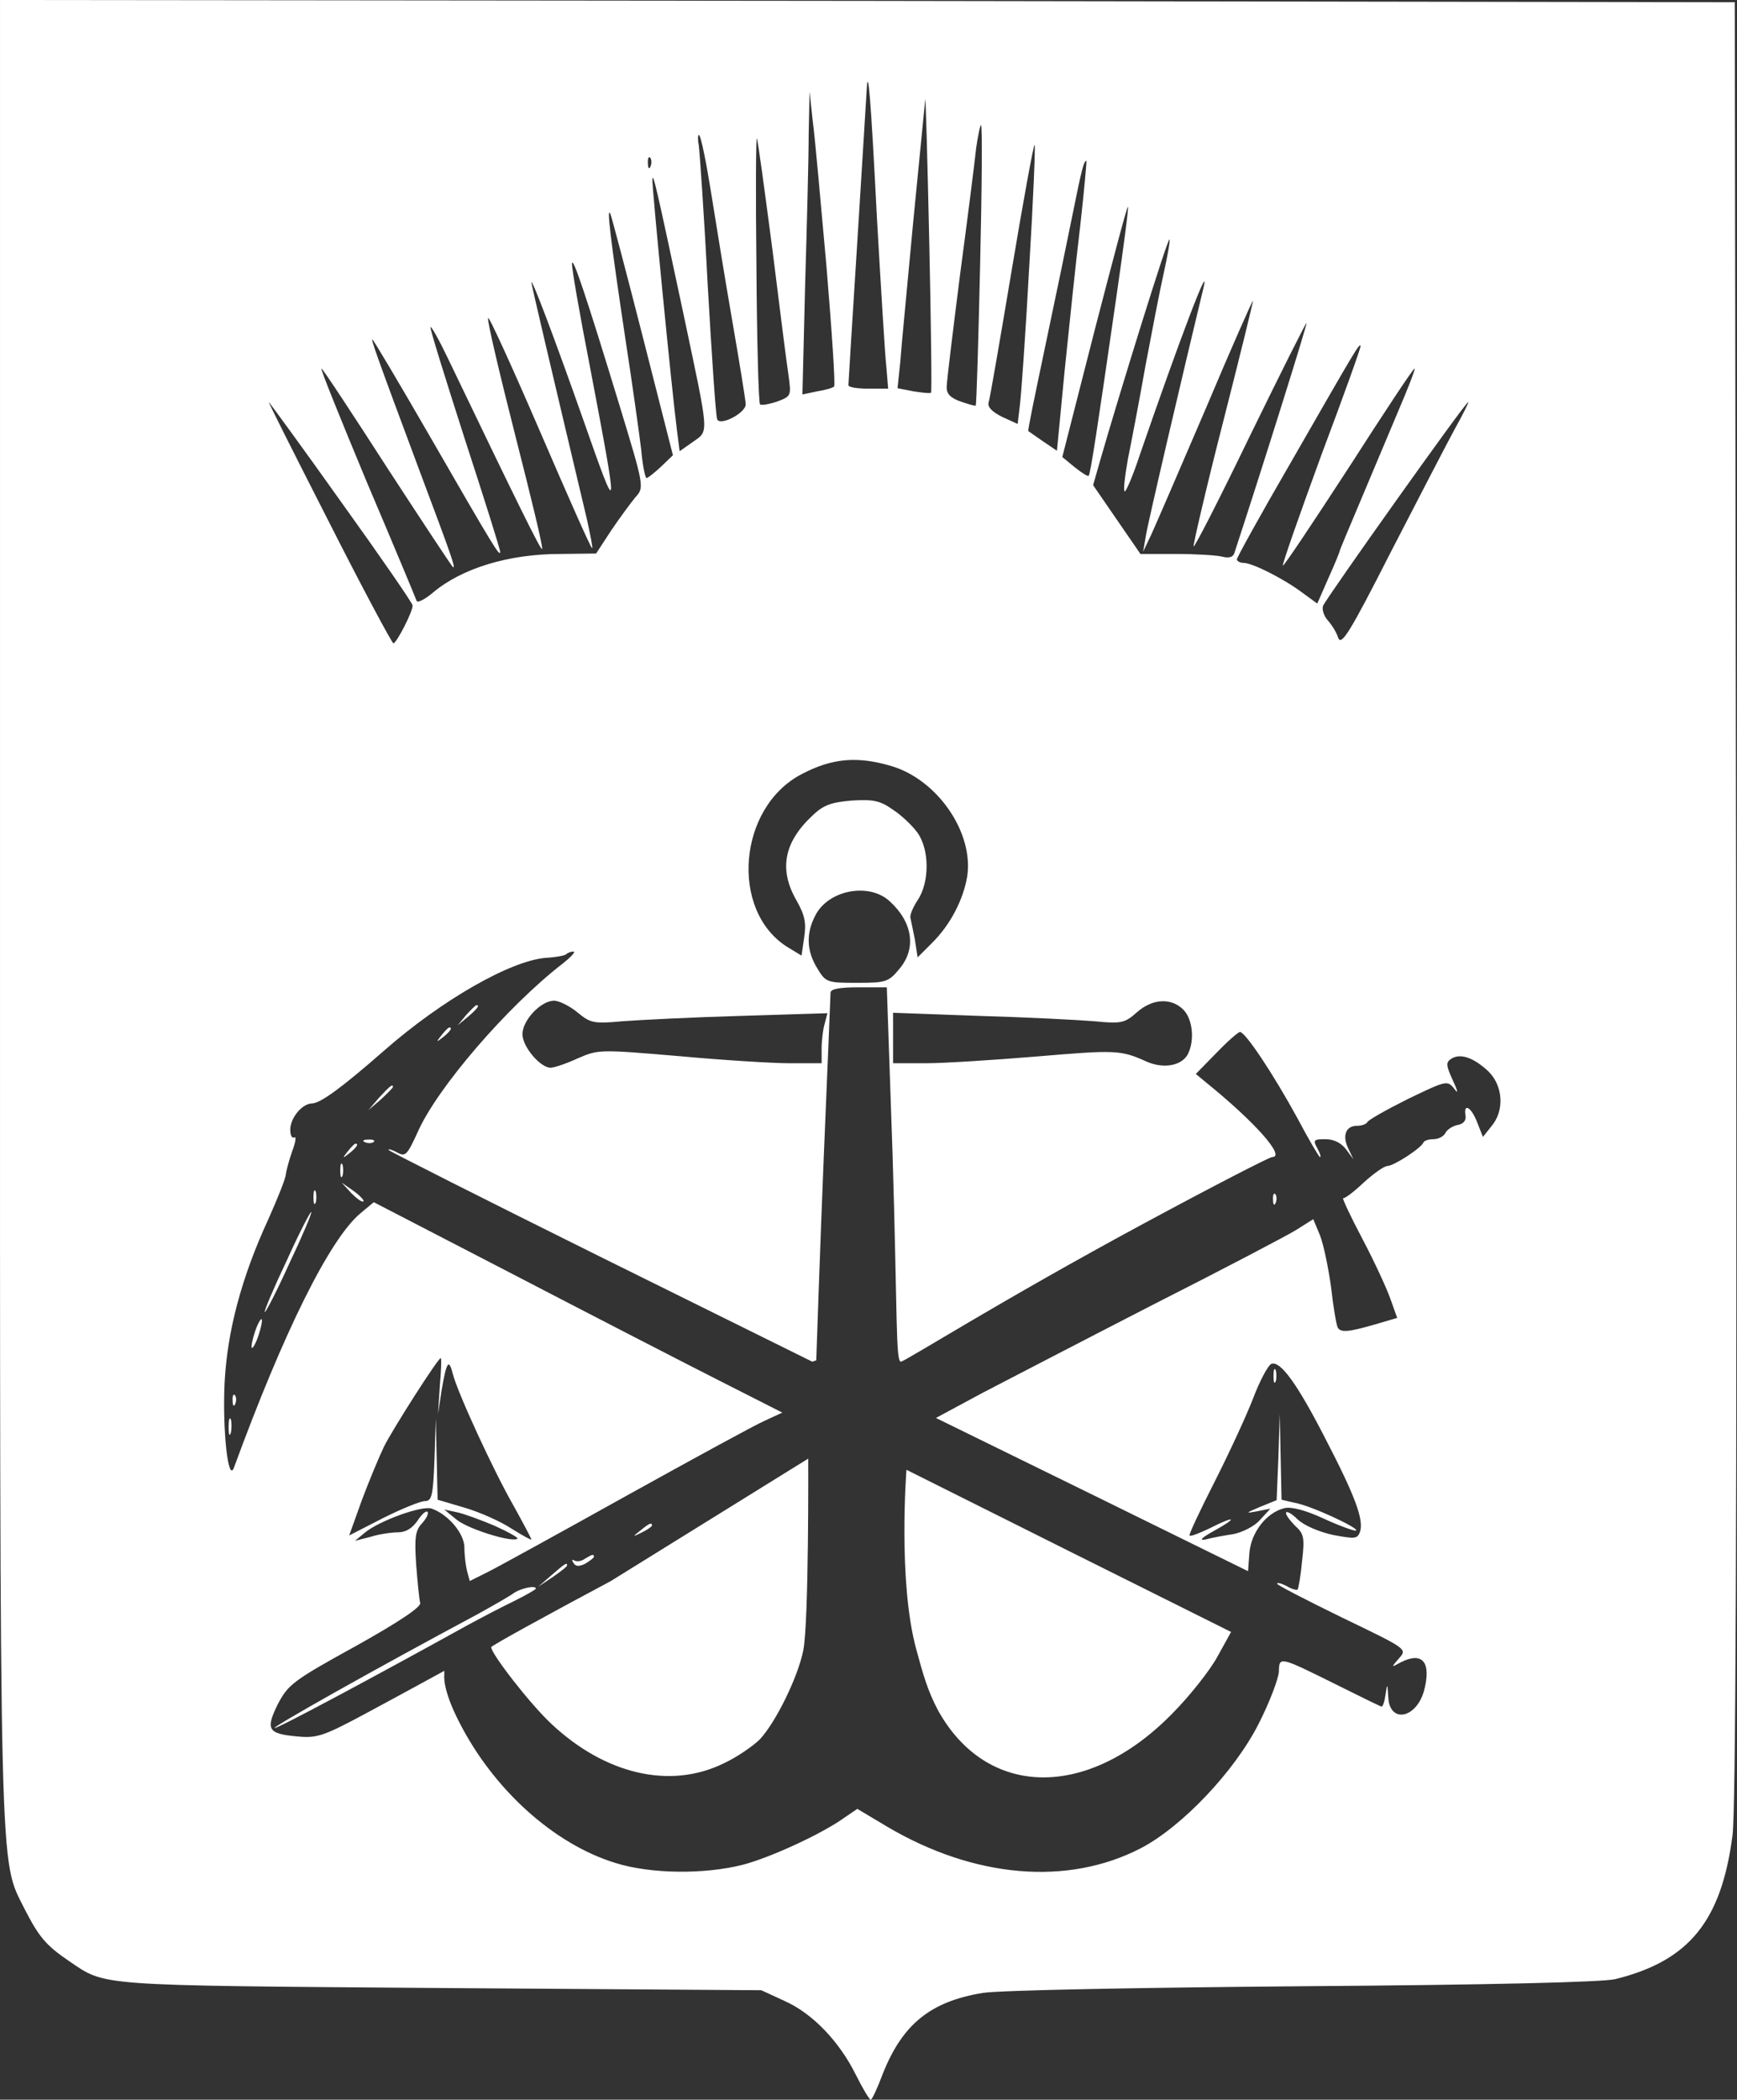 <svg width="389" height="470" viewBox="0 0 389 470" fill="none" xmlns="http://www.w3.org/2000/svg">
<rect x="0" y="0" width="389" height="470" fill="#333333" stroke="none"/>
<g clip-path="url(#clip0_1350_7609)">
<path d="M0.001 203.4C0.001 424.8 -0.199 415.8 5.501 427.3C8.701 433.5 10.201 435.4 15.501 439C23.801 444.6 20.801 444.4 98.501 445L170.501 445.5L175.701 447.9C182.001 450.7 188.001 457 191.701 464.5C193.201 467.5 194.701 470 195.001 470C195.301 470 196.501 467.4 197.701 464.2C202.101 453.1 208.401 448 220.101 446.1C223.701 445.5 255.301 444.9 292.001 444.6C333.701 444.3 359.101 443.7 361.801 443C378.301 438.9 385.501 430 388.001 410.8C388.701 405 389.001 341.3 388.801 201.5L388.501 0.5L194.301 0.2L0.001 0V203.4ZM196.401 49C197.301 64.7 198.201 79.6 198.501 82.2L198.901 87H194.501C192.001 87 190.001 86.7 190.001 86.2C190.001 85.8 190.901 71.3 192.001 54C193.101 36.7 194.001 21.4 194.101 20C194.401 14.6 195.001 21.6 196.401 49ZM185.101 59.8C186.301 74.2 187.101 86.2 186.801 86.5C186.601 86.8 184.901 87.3 183.001 87.6L179.701 88.3L180.301 64C180.701 50.6 181.101 35.4 181.101 30.1L181.301 20.5L182.001 27C182.501 30.6 183.801 45.3 185.101 59.8ZM208.501 87.9C208.301 88.1 206.501 87.9 204.601 87.6L201.001 86.9L201.601 81.2C201.801 78.1 203.201 63.9 204.501 49.8C205.901 35.7 207.101 23.3 207.201 22.3C207.301 21.3 207.701 35.6 208.101 54C208.501 72.4 208.701 87.7 208.501 87.9ZM219.501 59.2C219.101 76.4 218.701 90.6 218.501 90.8C218.401 90.9 216.901 90.5 215.201 89.9C212.901 89.1 212.001 88.2 212.001 86.7C212.001 85.5 213.401 74.1 215.001 61.5C216.701 48.8 218.301 36.1 218.601 33.2C219.001 30.4 219.501 28 219.701 28C220.001 28 219.901 42.1 219.501 59.2ZM159.101 42.2C160.101 48.4 162.201 61.5 163.901 71.3C165.601 81.1 167.001 89.7 167.001 90.5C167.001 92.5 161.101 95.5 160.601 93.8C160.301 93.1 159.401 79.7 158.501 64C157.701 48.3 156.701 34.2 156.501 32.6C156.201 31 156.301 29.9 156.601 30.3C157.001 30.7 158.101 36 159.101 42.2ZM173.001 56C174.601 68.9 176.201 81.6 176.601 84.1C177.201 88.6 177.201 88.7 174.001 89.9C172.201 90.5 170.401 90.8 170.201 90.5C169.901 90.2 169.501 76.4 169.401 59.7C169.201 43.1 169.301 30.2 169.501 31C169.801 31.8 171.301 43.1 173.001 56ZM230.501 59.6C229.701 74.4 228.701 88.4 228.401 90.7L227.901 94.9L224.401 93.3C222.201 92.2 221.101 91.1 221.401 90.1C221.701 89.2 224.001 75.8 226.601 60.3C229.201 44.7 231.501 32.2 231.701 32.4C231.901 32.6 231.401 44.8 230.501 59.6ZM145.701 37.2C145.401 38 145.101 37.7 145.101 36.6C145.001 35.5 145.301 34.9 145.601 35.3C145.901 35.6 146.001 36.5 145.701 37.2ZM241.901 50.7C240.901 58.9 239.401 73.5 238.401 83.2L236.701 100.9L233.601 98.8C231.901 97.6 230.401 96.6 230.301 96.5C230.101 96.4 231.901 87.9 234.101 77.4C236.301 67 239.001 54 240.101 48.5C242.201 38.1 242.701 36 243.301 36C243.401 36 242.801 42.6 241.901 50.7ZM153.001 70C158.901 97.9 158.801 96.3 155.201 98.9L152.201 101L151.601 96.3C150.501 87.9 146.001 41.9 146.101 40.2C146.201 38.3 147.101 42.3 153.001 70ZM250.001 66.5C245.801 95.6 244.201 106.2 243.801 106.5C243.601 106.7 242.201 105.8 240.701 104.6L237.901 102.3L245.101 74.1C249.101 58.7 252.401 46.1 252.601 46.3C252.801 46.4 251.601 55.5 250.001 66.5ZM144.001 75.6L150.701 101.9L148.101 104.4C146.601 105.8 145.101 107 144.801 107C144.501 107 143.901 104.2 143.601 100.7C143.201 97.3 141.601 85.9 140.001 75.5C136.701 53.5 135.801 45.9 136.701 47.9C137.001 48.6 140.301 61.1 144.001 75.6ZM260.601 61.2C259.701 65.2 257.901 74.6 256.501 82C255.201 89.4 253.401 98.8 252.601 102.7C251.901 106.7 251.501 110 251.901 110C252.201 110 253.801 106.3 255.301 101.7C264.201 75.9 271.201 57.5 269.501 64.5C265.101 82.7 257.001 117.3 256.601 120L256.001 123.5L257.901 119.5C258.901 117.3 264.401 104.6 270.101 91.3C275.701 78 280.501 67.2 280.601 67.3C280.701 67.4 277.701 79.6 273.901 94.5C270.101 109.3 267.201 121.9 267.301 122.3C267.401 122.8 273.101 111.7 279.901 97.6C286.801 83.5 292.501 72.1 292.601 72.3C292.801 72.5 282.901 104.1 276.401 123.9C276.101 124.7 275.201 125 273.701 124.6C272.501 124.3 267.901 124 263.401 124H255.401L250.101 116.3L244.801 108.6L246.401 103C250.601 88.4 261.501 53.2 261.901 53.6C262.101 53.7 261.501 57.2 260.601 61.2ZM138.601 90.3C144.301 109 144.301 109.1 142.301 111.3C141.301 112.5 138.801 115.9 136.901 118.7L133.501 123.9L125.501 124C113.901 124 103.401 127.2 96.901 132.7C95.101 134.2 93.501 135 93.301 134.5C93.101 133.9 88.101 121.9 82.101 107.8C76.201 93.6 71.601 82.3 72.001 82.5C72.401 82.7 79.101 92.9 86.901 105C94.801 117.1 101.301 127 101.501 127C102.001 127 101.201 124.7 94.001 105.5C84.001 78.7 83.101 76 83.401 76C83.601 76 89.301 85.6 96.001 97.2C110.701 122.7 112.001 124.8 112.001 123.5C112.001 122.9 108.401 111.5 104.001 98C99.701 84.6 96.201 73.4 96.401 73.2C96.601 73 98.401 76.2 100.301 80.2C116.101 113.1 121.101 123.2 121.401 122.9C121.701 122.7 118.901 111.2 115.401 97.5C111.901 83.7 109.101 71.9 109.301 71.2C109.401 70.5 114.601 81.9 120.901 96.5C127.201 111.1 132.401 122.9 132.601 122.7C132.801 122.6 132.201 119.8 131.501 116.5C123.501 82.8 119.001 63.7 119.001 63.2C119.101 62.3 124.001 75.2 130.601 93.9C138.601 116.7 138.701 116.7 132.101 82C129.801 70.2 128.001 59.9 128.101 59C128.201 57.1 131.401 66.7 138.601 90.3ZM295.901 101.9C291.001 115.3 287.101 126.4 287.301 126.6C287.501 126.8 294.101 116.9 302.101 104.6C310.001 92.3 316.601 82.3 316.801 82.5C317.001 82.6 315.301 87 313.101 92.1C310.901 97.3 307.101 106.4 304.601 112.3C302.101 118.2 300.001 123.2 300.001 123.4C300.001 123.6 298.901 126.3 297.501 129.4L295.001 135.1L291.701 132.7C287.601 129.6 280.501 126 278.501 126C277.701 126 277.001 125.6 277.001 125.2C277.001 124.8 282.301 115.2 288.801 104C303.801 77.9 304.301 77 304.701 77.4C304.901 77.5 300.901 88.6 295.901 101.9ZM76.501 112.5C85.201 124.6 92.301 134.9 92.401 135.5C92.501 136.8 88.801 144 88.101 144C87.801 144 81.201 131.7 73.601 116.7C66.001 101.8 59.901 89.7 60.201 90C60.501 90.3 67.901 100.4 76.501 112.5ZM325.701 96.2C323.801 99.7 317.401 112.1 311.401 123.7C302.301 141.6 300.401 144.6 299.701 142.8C299.301 141.5 298.201 139.8 297.301 138.8C296.501 137.9 296.001 136.4 296.301 135.6C297.001 133.9 328.201 90 328.801 90C329.001 90 327.601 92.8 325.701 96.2ZM199.701 171.5C210.001 174.6 218.101 186.4 216.601 196.2C215.701 201.5 212.801 207 208.801 211L205.501 214.3L204.901 210.4C204.501 208.3 204.001 206 203.901 205.5C203.701 204.9 204.401 203.2 205.501 201.5C208.201 197.5 208.201 190.1 205.401 186.3C204.301 184.8 201.801 182.4 199.901 181.2C197.101 179.2 195.501 178.9 190.701 179.2C186.101 179.6 184.401 180.2 181.901 182.6C175.501 188.6 174.401 194.7 178.401 201.6C180.201 204.8 180.601 206.5 180.101 209.8L179.501 213.9L176.201 211.9C163.401 203.7 165.301 180.7 179.501 173.3C186.301 169.7 192.001 169.2 199.701 171.5ZM199.201 201.7C204.401 206.4 205.301 212.3 201.401 216.9C199.001 219.8 198.401 220 191.901 220C185.201 220 184.901 219.9 183.001 216.7C180.601 212.8 180.501 208.9 182.601 204.9C185.501 199.2 194.601 197.5 199.201 201.7ZM126.001 215.7C113.701 225.2 97.801 243.6 93.501 253.5C91.201 258.5 90.801 259 89.001 258C87.901 257.4 87.001 257.1 87.001 257.4C87.001 257.6 108.401 268.4 134.401 281.3L181.901 304.8L182.801 304.5C182.801 304.5 183.701 277.7 184.501 258.5C185.301 239.2 186.001 222.9 186.001 222.2C186.001 221.4 187.901 221 192.301 221H198.601L199.901 258.7C201.001 295 200.566 304.8 201.766 304.8C202.566 304.8 224.201 291.1 256.101 273.9C271.301 265.7 284.301 259 284.901 259C288.001 259 281.101 251.2 270.101 242.3L267.801 240.4L272.401 235.7C274.901 233.1 277.301 231 277.701 231C278.901 231 285.201 240.5 290.501 250.2C293.101 255.1 295.401 259 295.601 259C295.901 259 295.601 258.1 295.001 257C294.001 255.2 294.201 255 296.801 255C298.701 255 300.301 255.8 301.401 257.2L303.101 259.5L302.001 257.2C300.501 254.2 301.401 252 303.901 252C305.001 252 306.001 251.6 306.201 251.2C306.401 250.7 310.501 248.4 315.301 246C323.801 241.9 324.101 241.8 325.601 243.6C326.601 245 326.601 244.5 325.301 241.7C323.801 238.4 323.801 237.8 325.001 237C327.001 235.7 330.001 236.7 333.301 239.8C336.601 243 337.001 248.6 334.001 252.1L332.101 254.5L330.801 251.2C329.501 247.8 327.701 246.8 328.201 249.7C328.401 250.8 327.701 251.6 326.501 251.8C325.401 252 324.101 252.8 323.701 253.6C323.301 254.4 322.101 255 321.001 255C320.001 255 319.001 255.3 318.801 255.7C318.301 257 312.101 261 310.701 261C310.001 261 307.601 262.7 305.401 264.7C303.301 266.7 301.201 268.3 300.801 268.2C300.501 268.1 302.401 272.2 305.101 277.3C307.801 282.4 310.601 288.5 311.401 290.8L312.901 295L307.801 296.5C301.901 298.2 300.301 298.3 299.601 297.2C299.301 296.7 298.601 292.7 298.101 288.2C297.501 283.8 296.401 278.5 295.601 276.5L294.101 272.9L290.301 275.3C288.201 276.6 273.901 284.1 258.501 291.9C243.101 299.8 225.801 308.8 220.001 311.8L209.601 317.4L244.501 334.5L279.501 351.7L279.801 347.6C280.201 343 283.601 338.6 287.601 337.6C289.101 337.2 292.301 338 296.601 340C300.301 341.7 303.501 342.8 303.701 342.6C304.301 342 293.501 337 290.001 336.4L287.001 335.7L286.801 326.1L286.601 316.5L286.301 326.1L285.901 335.8L282.201 337.3C278.901 338.7 278.801 338.8 281.501 338.3L284.501 337.7L282.201 340.2C280.901 341.7 278.201 343 276.201 343.4C274.201 343.7 271.401 344.2 270.001 344.6C268.401 344.9 269.101 344.2 272.001 342.6C277.401 339.6 276.601 339.2 270.901 342.1C268.601 343.2 266.601 344 266.401 343.7C266.201 343.5 268.701 338.2 271.901 331.9C275.101 325.6 279.001 317.2 280.601 313.1C282.101 309.1 284.001 305.6 284.701 305.3C286.701 304.5 290.501 309.7 296.801 322C303.501 334.9 305.401 340.1 304.601 342.8C304.001 344.5 303.501 344.5 298.601 343.6C295.401 342.9 292.101 341.5 290.601 340.1C289.201 338.7 288.001 338.1 288.001 338.7C288.001 339.2 289.001 340.5 290.101 341.6C292.001 343.3 292.201 344.2 291.601 349.4C291.301 352.7 290.801 355.5 290.601 355.8C290.401 356 289.201 355.7 288.101 355C286.901 354.4 286.001 354.2 286.001 354.5C286.001 354.8 292.601 358.2 300.601 362.1C315.101 369.1 315.201 369.1 313.301 371.2C311.501 373.3 311.501 373.3 313.701 372.1C318.601 369.6 320.601 372.1 318.901 378.5C317.101 384.8 311.101 385.8 310.901 379.8C310.701 376.8 310.701 376.7 310.301 379.2C310.101 380.8 309.701 382 309.401 382C309.201 382 304.901 379.9 299.901 377.4C286.401 370.7 286.501 370.7 286.401 374.2C286.301 375.8 284.301 381.1 281.901 385.8C276.501 396.5 264.701 408.9 255.501 413.7C239.101 422.2 218.201 420.4 198.701 408.9L192.001 404.9L189.201 406.8C184.101 410.5 172.501 415.8 166.401 417.4C157.801 419.6 145.701 419.5 137.801 417C124.101 412.8 110.501 400.6 102.801 385.4C99.001 378 99.5 375 99.5 375V374C99.5 374 87.801 380.4 82.001 383.5C72.501 388.6 71.001 389.1 66.701 388.7C60.001 388.1 59.401 387.2 62.201 381.5C64.501 377.1 65.601 376.2 79.601 368.5C89.101 363.2 94.401 359.7 94.101 358.8C93.901 358.1 93.501 354.2 93.201 350.2C92.801 344.2 93.001 342.6 94.501 341C95.501 339.9 96.101 338.7 95.701 338.4C95.401 338.1 94.401 339 93.501 340.4C92.301 342.1 90.901 343 89.101 343C87.701 343 84.901 343.4 83.001 344L79.501 344.9L81.801 343C85.001 340.4 94.601 336.9 96.701 337.7C100.401 339 104.001 343.3 104.001 346.4C104.001 348.1 104.301 350.5 104.601 351.7L105.201 353.9L109.401 351.8C111.601 350.7 125.601 343 140.501 334.7C155.301 326.5 169.201 318.9 171.301 318L175.201 316.2L161.401 309.2C153.701 305.3 133.101 294.7 115.601 285.6L83.701 269.1L80.701 271.6C73.801 277.4 63.501 298.2 52.401 328.5C51.101 332.1 49.801 320.2 50.301 309.5C50.901 297.9 54.101 285.9 60.101 272.9C62.201 268.2 64.001 263.7 64.001 262.9C64.101 262.1 64.701 259.8 65.401 257.8C66.201 255.7 66.401 254.3 65.901 254.6C65.401 254.9 65.001 254.1 65.001 252.9C65.001 250.2 67.701 247 69.901 247C71.801 246.9 76.401 243.6 86.101 235.1C99.001 223.8 114.401 215 122.301 214.4C124.401 214.3 126.501 213.9 126.801 213.6C127.101 213.3 127.801 213 128.401 213C129.001 213 127.901 214.2 126.001 215.7ZM129.301 226.6C132.201 229 132.901 229.2 139.401 228.6C143.301 228.3 155.201 227.7 165.901 227.4L185.301 226.8L184.701 229.1C184.301 230.4 184.001 233 184.001 234.7V238H176.901C173.001 238 161.801 237.3 152.001 236.4C134.301 234.9 134.001 234.9 129.401 236.9C126.801 238.1 124.101 239 123.301 239C121.001 239 117.001 234.3 117.001 231.5C117.001 228.4 121.101 224 124.101 224C125.201 224 127.601 225.2 129.301 226.6ZM265.001 226C267.101 228.1 267.601 232.9 266.001 236C264.601 238.6 260.501 239.3 256.701 237.6C251.001 235 249.701 235 232.001 236.5C222.401 237.3 211.201 238 207.301 238H200.001V232.4V226.7L219.301 227.4C229.801 227.7 241.501 228.3 245.101 228.6C251.101 229.2 251.901 229 254.601 226.6C258.101 223.5 262.301 223.3 265.001 226ZM98.501 310.2L98.101 316.5L98.901 311.2C100.001 304.8 100.501 304 101.401 307.5C102.401 311.6 110.601 329.4 115.101 337.2C117.201 341 119.001 344.4 119.001 344.6C119.001 344.8 117.001 343.7 114.601 342.2C112.201 340.6 107.501 338.5 104.101 337.5L98.001 335.7L97.801 326.6L97.601 317.5L97.301 326.7C97.001 334.7 96.701 336 95.201 336C94.201 336 90.001 337.7 85.801 339.8L78.201 343.7L81.001 335.9C82.601 331.6 84.901 326.1 86.001 323.8C88.001 319.8 98.101 304 98.701 304C98.901 304 98.801 306.8 98.501 310.2ZM110.701 341.5C113.801 342.9 116.101 344.2 115.901 344.4C114.901 345.4 104.901 342.3 102.301 340.2L99.501 337.9L102.301 338.5C103.801 338.8 107.601 340.2 110.701 341.5Z" fill="white"/>
<path d="M104.4 227.2L102.5 229.5L104.8 227.6C106.9 225.8 107.5 225 106.7 225C106.5 225 105.5 226 104.4 227.2Z" fill="white"/>
<path d="M98.9 231.7C97.6 233.3 97.7 233.4 99.299 232.1C100.899 230.8 101.399 230 100.599 230C100.399 230 99.6 230.8 98.9 231.7Z" fill="white"/>
<path d="M84.9 245.7L82.5 248.5L85.3 246.1C86.8 244.7 88 243.5 88 243.3C88 242.5 87.2 243.2 84.9 245.7Z" fill="white"/>
<path d="M81.8 255.7C82.5 256 83.4 255.9 83.7 255.6C84.1 255.3 83.5 255 82.4 255.1C81.3 255.1 81 255.4 81.8 255.7Z" fill="white"/>
<path d="M77.9 257.7C76.6 259.3 76.7 259.4 78.299 258.1C79.9 256.8 80.4 256 79.6 256C79.4 256 78.6 256.8 77.9 257.7Z" fill="white"/>
<path d="M76.2 262C76.2 263.4 76.4 263.9 76.7 263.2C76.9 262.6 76.9 261.4 76.7 260.7C76.4 260.1 76.2 260.6 76.2 262Z" fill="white"/>
<path d="M78.7 267.1C79.9 268.3 81.1 269.2 81.4 268.9C81.6 268.7 80.6 267.6 79.2 266.6L76.5 264.7L78.7 267.1Z" fill="white"/>
<path d="M70.2 268C70.2 269.4 70.4 269.9 70.7 269.2C70.9 268.6 70.9 267.4 70.7 266.7C70.4 266.1 70.2 266.6 70.2 268Z" fill="white"/>
<path d="M285.1 268.6C285.1 269.7 285.4 270 285.7 269.2C286 268.5 285.9 267.6 285.6 267.3C285.3 266.9 285 267.5 285.1 268.6Z" fill="white"/>
<path d="M64.2 282.2C61.3 288.3 59.1 293.5 59.3 293.7C59.5 293.8 62 289 64.8 282.8C67.7 276.7 69.9 271.5 69.7 271.3C69.5 271.2 67 276 64.2 282.2Z" fill="white"/>
<path d="M57.1 298.1C56.5 299.9 56.2 301.5 56.4 301.7C56.6 301.9 57.3 300.7 57.9 298.9C58.5 297.1 58.8 295.5 58.6 295.3C58.4 295.1 57.7 296.3 57.1 298.1Z" fill="white"/>
<path d="M285.2 308C285.2 309.4 285.4 309.9 285.7 309.2C285.9 308.6 285.9 307.4 285.7 306.7C285.4 306.1 285.2 306.6 285.2 308Z" fill="white"/>
<path d="M205.2 369.2C206.7 374.681 207.7 378.4 210.1 382.9C221 402.5 243.5 402.9 262.4 383.7C266.3 379.8 270.9 374 272.6 370.9L275.7 365.3L239.4 347.2L203 329C203 329 201.049 354.035 205.2 369.2Z" fill="white"/>
<path d="M52.1 313.6C52.1 314.7 52.4 315 52.7 314.2C53 313.5 52.9 312.6 52.6 312.3C52.3 311.9 52 312.5 52.1 313.6Z" fill="white"/>
<path d="M51.2 319.5C51.2 321.1 51.4 321.7 51.7 320.7C51.9 319.8 51.9 318.4 51.7 317.7C51.4 317.1 51.2 317.8 51.2 319.5Z" fill="white"/>
<path d="M181 326.5C181 326.5 181 326.5 136.8 353.9C122 361.8 110 368.4 110 368.7C110 370.2 118.7 381.4 123.4 385.8C135.5 397.2 150.1 400.6 162.1 394.7C165.1 393.3 168.7 390.8 170.2 389.3C173.8 385.4 178.7 375.4 179.9 369.4C181.173 362.779 181 326.5 181 326.5Z" fill="white"/>
<path d="M143.399 342.6C141.599 344 141.599 344.1 143.799 343C144.999 342.4 145.999 341.7 145.999 341.5C145.999 340.7 145.499 340.9 143.399 342.6Z" fill="white"/>
<path d="M131 348.9C130.2 349.5 129.2 349.6 128.6 349.3C128.1 349 128 349.2 128.4 349.8C128.9 350.7 129.7 350.7 131.1 350C132.1 349.4 133 348.7 133 348.5C133 347.8 132.7 347.9 131 348.9Z" fill="white"/>
<path d="M123.5 352.6L120.5 355.2L123.8 353C125.5 351.8 127 350.7 127 350.4C127 349.7 126.6 349.9 123.5 352.6Z" fill="white"/>
<path d="M115.2 356.5C114.3 357.2 110.6 359.3 107 361.3C83.8 373.7 61.1 386.5 61.5 386.8C61.8 387.1 81.7 376.5 104.5 363.9C107.8 362.1 112.6 359.6 115.3 358.3C117.9 357 120 355.8 120 355.6C120 354.8 116.8 355.5 115.2 356.5Z" fill="white"/>
</g>
<defs>
<clipPath id="clip0_1350_7609">
<rect width="388.9" height="470" fill="white"/>
</clipPath>
</defs>
</svg>
